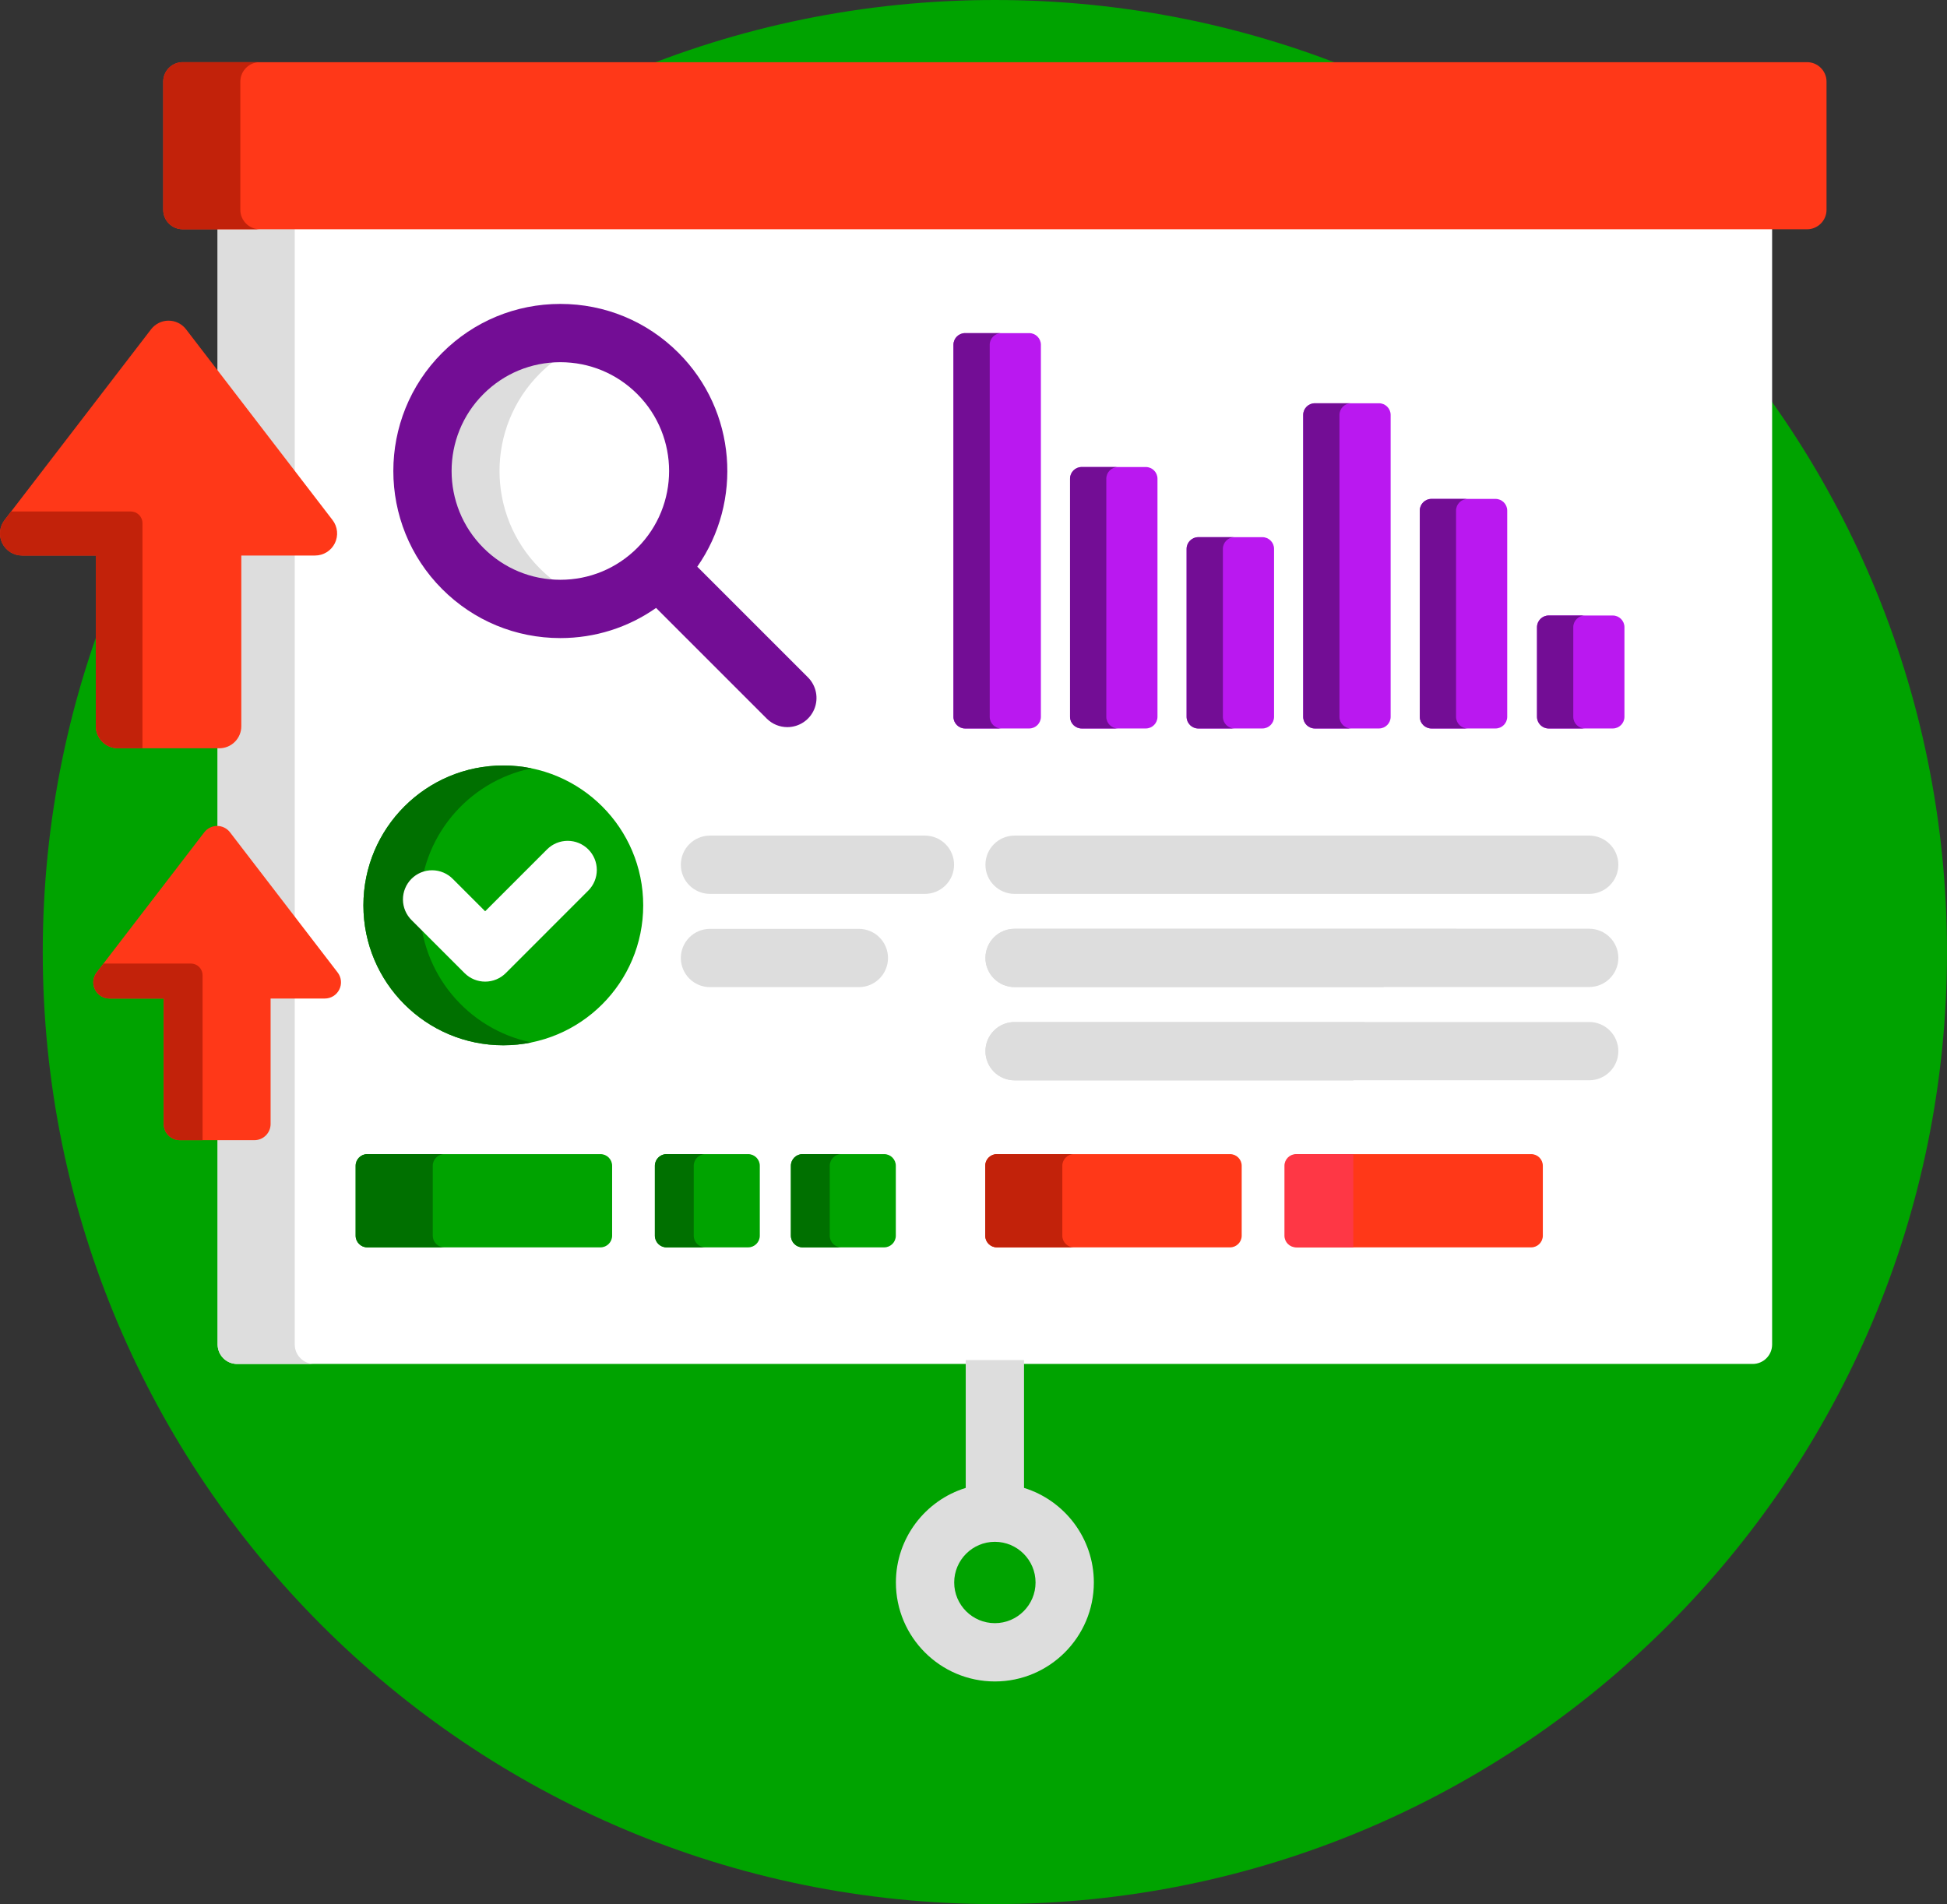 <svg width="501" height="490" viewBox="0 0 501 490" fill="none" xmlns="http://www.w3.org/2000/svg">
<rect x="0" y="0" width="501" height="490" fill="#333333" stroke="none"/>
<path d="M256 490C391.31 490 501 380.31 501 245C501 109.69 391.31 0 256 0C120.691 0 11.001 109.69 11.001 245C11.001 380.31 120.691 490 256 490Z" fill="#00A300"/>
<path d="M56.001 96.966V58H456V255.573C456 255.573 456.001 255.573 456 255.573L456 346C456 348.761 453.761 351 451 351H61.001C58.251 351 56.001 348.75 56.001 346V292.414H65.465C66.304 292.413 67.108 292.08 67.702 291.486C68.296 290.893 68.629 290.088 68.63 289.249V256.962C68.63 256.697 68.736 256.442 68.923 256.255C69.111 256.067 69.365 255.962 69.63 255.962H83.581C84.172 255.964 84.752 255.8 85.254 255.487C85.757 255.175 86.16 254.727 86.419 254.195C86.957 253.106 86.831 251.832 86.091 250.869L58.385 214.786C57.816 214.044 56.931 213.601 56.001 213.562V191.562H56.425C57.662 191.56 58.849 191.068 59.724 190.193C60.599 189.317 61.092 188.131 61.093 186.893V142.958C61.093 142.693 61.199 142.438 61.386 142.251C61.574 142.063 61.828 141.958 62.093 141.958H81.076C81.948 141.962 82.804 141.719 83.544 141.258C84.285 140.797 84.881 140.137 85.263 139.353C85.653 138.572 85.814 137.698 85.728 136.83C85.643 135.962 85.314 135.136 84.781 134.446L56.001 96.966Z" fill="white"/>
<path d="M263.5 382.9V350H248.5V382.9C238.106 386.11 230.532 395.806 230.532 407.24C230.532 421.283 241.957 432.708 256 432.708C270.043 432.708 281.468 421.283 281.468 407.24C281.468 395.807 273.895 386.111 263.5 382.9ZM256 417.708C250.228 417.708 245.532 413.012 245.532 407.24C245.532 401.469 250.228 396.772 256 396.772C261.772 396.772 266.468 401.468 266.468 407.24C266.468 413.012 261.772 417.708 256 417.708Z" fill="#DDDDDD"/>
<path d="M58.385 214.786L75.843 237.522V141.958H62.093C61.828 141.958 61.574 142.063 61.386 142.251C61.199 142.438 61.093 142.693 61.093 142.958V186.893C61.092 188.131 60.599 189.317 59.724 190.193C58.849 191.068 57.662 191.56 56.425 191.562H56.001V213.562C56.931 213.602 57.816 214.045 58.385 214.786ZM75.843 122.807V58H56.001V96.966L75.843 122.807ZM75.843 346V255.962H69.63C69.365 255.962 69.111 256.067 68.923 256.255C68.736 256.442 68.63 256.697 68.63 256.962V289.249C68.629 290.088 68.296 290.893 67.702 291.486C67.108 292.08 66.304 292.413 65.465 292.414H56.001V346C56.001 348.75 58.251 351 61.001 351H80.843C78.093 351 75.843 348.75 75.843 346Z" fill="#DDDDDD"/>
<path d="M470 54C470 56.75 467.75 59 465 59H47.001C44.251 59 42.001 56.75 42.001 54V21C42.001 18.25 44.251 16 47.001 16H465C467.75 16 470 18.25 470 21V54Z" fill="#FF3818"/>
<path d="M61.843 54V21C61.843 18.25 64.093 16 66.843 16H47.001C44.251 16 42.001 18.25 42.001 21V54C42.001 56.75 44.251 59 47.001 59H66.843C64.093 59 61.843 56.75 61.843 54Z" fill="#C2220A"/>
<path d="M144.19 156.706C163.794 156.706 179.686 140.814 179.686 121.21C179.686 101.606 163.794 85.714 144.19 85.714C124.587 85.714 108.694 101.606 108.694 121.21C108.694 140.814 124.587 156.706 144.19 156.706Z" fill="white"/>
<path d="M138.931 146.305C125.07 132.444 125.069 109.969 138.931 96.106C143.15 91.876 148.373 88.785 154.11 87.122C142.081 83.634 128.57 86.625 119.089 96.106C105.227 109.969 105.228 132.444 119.089 146.305C128.571 155.787 142.081 158.78 154.109 155.289C148.372 153.627 143.149 150.535 138.931 146.305Z" fill="#DDDDDD"/>
<path d="M207.903 174.315L179.422 145.833C191.147 129.073 189.545 105.759 174.591 90.803C166.47 82.683 155.673 78.21 144.188 78.21C132.703 78.21 121.906 82.683 113.785 90.804C97.022 107.569 97.022 134.846 113.785 151.609C121.906 159.731 132.703 164.204 144.188 164.204C153.131 164.204 161.65 161.481 168.82 156.446L197.297 184.924C197.993 185.621 198.82 186.174 199.73 186.551C200.64 186.928 201.615 187.121 202.6 187.12C204.084 187.12 205.534 186.68 206.767 185.855C208.001 185.031 208.962 183.86 209.53 182.489C210.097 181.118 210.246 179.61 209.956 178.155C209.667 176.7 208.952 175.364 207.903 174.315ZM124.392 141.001C113.477 130.086 113.477 112.325 124.392 101.409C129.68 96.121 136.71 93.209 144.188 93.209C151.666 93.209 158.697 96.121 163.984 101.408C174.9 112.325 174.9 130.086 163.985 141.001C158.697 146.289 151.666 149.202 144.188 149.202C136.71 149.202 129.68 146.29 124.392 141.001Z" fill="#730D95"/>
<path d="M267.841 184.465C267.841 186.115 266.491 187.465 264.841 187.465H248.342C246.692 187.465 245.342 186.115 245.342 184.465V88.725C245.342 87.075 246.692 85.725 248.342 85.725H264.841C266.491 85.725 267.841 87.075 267.841 88.725V184.465ZM297.84 184.465C297.84 186.115 296.49 187.465 294.84 187.465H278.342C276.692 187.465 275.342 186.115 275.342 184.465V123.184C275.342 121.534 276.692 120.184 278.342 120.184H294.84C296.49 120.184 297.84 121.534 297.84 123.184V184.465ZM327.839 184.465C327.839 186.115 326.489 187.465 324.839 187.465H308.34C306.69 187.465 305.34 186.115 305.34 184.465V141.236C305.34 139.587 306.69 138.236 308.34 138.236H324.839C326.489 138.236 327.839 139.587 327.839 141.236V184.465ZM418 184.465C418 186.115 416.65 187.465 415 187.465H398.501C396.851 187.465 395.501 186.115 395.501 184.465V161.397C395.501 159.747 396.851 158.397 398.501 158.397H415C416.65 158.397 418 159.747 418 161.397V184.465ZM357.839 184.465C357.839 186.115 356.489 187.465 354.839 187.465H338.339C336.689 187.465 335.339 186.115 335.339 184.465V106.776C335.339 105.126 336.689 103.776 338.339 103.776H354.839C356.489 103.776 357.839 105.126 357.839 106.776V184.465ZM387.836 184.465C387.836 186.115 386.486 187.465 384.836 187.465H368.337C366.687 187.465 365.337 186.115 365.337 184.465V131.389C365.337 129.739 366.687 128.389 368.337 128.389H384.836C386.486 128.389 387.836 129.739 387.836 131.389V184.465Z" fill="#BA18F0"/>
<path d="M254.675 184.465V88.725C254.675 87.075 256.025 85.725 257.675 85.725H248.342C246.692 85.725 245.342 87.075 245.342 88.725V184.465C245.342 186.115 246.692 187.465 248.342 187.465H257.675C256.026 187.465 254.675 186.115 254.675 184.465ZM284.674 184.465V123.184C284.674 121.534 286.024 120.184 287.674 120.184H278.341C276.691 120.184 275.341 121.534 275.341 123.184V184.465C275.341 186.115 276.691 187.465 278.341 187.465H287.674C286.025 187.465 284.674 186.115 284.674 184.465ZM314.673 184.465V141.236C314.673 139.587 316.023 138.236 317.673 138.236H308.34C306.69 138.236 305.34 139.587 305.34 141.236V184.465C305.34 186.115 306.69 187.465 308.34 187.465H317.673C316.023 187.465 314.673 186.115 314.673 184.465ZM404.835 184.465V161.397C404.835 159.747 406.185 158.397 407.835 158.397H398.502C396.852 158.397 395.502 159.747 395.502 161.397V184.465C395.502 186.115 396.852 187.465 398.502 187.465H407.835C406.184 187.465 404.835 186.115 404.835 184.465ZM344.671 184.465V106.776C344.671 105.126 346.021 103.776 347.671 103.776H338.338C336.688 103.776 335.338 105.126 335.338 106.776V184.465C335.338 186.115 336.688 187.465 338.338 187.465H347.671C346.021 187.465 344.671 186.115 344.671 184.465ZM374.671 184.465V131.389C374.671 129.739 376.021 128.389 377.671 128.389H368.338C366.688 128.389 365.338 129.739 365.338 131.389V184.465C365.338 186.115 366.688 187.465 368.338 187.465H377.671C376.02 187.465 374.671 186.115 374.671 184.465Z" fill="#730D95"/>
<path d="M129.51 268.99C149.393 268.99 165.51 252.872 165.51 232.99C165.51 213.108 149.393 196.99 129.51 196.99C109.628 196.99 93.51 213.108 93.51 232.99C93.51 252.872 109.628 268.99 129.51 268.99Z" fill="#00A300"/>
<path d="M108.021 232.992C108.021 215.596 120.361 201.081 136.767 197.724C134.38 197.236 131.95 196.992 129.513 196.993C109.63 196.993 93.513 213.111 93.513 232.992C93.513 252.875 109.63 268.993 129.513 268.993C131.998 268.993 134.424 268.741 136.767 268.262C120.361 264.905 108.021 250.39 108.021 232.992Z" fill="#007000"/>
<path d="M124.841 252.613C123.857 252.613 122.881 252.419 121.971 252.042C121.061 251.665 120.235 251.113 119.538 250.416L105.958 236.836C105.246 236.143 104.678 235.316 104.287 234.402C103.897 233.488 103.692 232.505 103.685 231.511C103.678 230.517 103.869 229.531 104.246 228.612C104.623 227.692 105.179 226.856 105.882 226.154C106.585 225.451 107.421 224.895 108.34 224.518C109.26 224.141 110.245 223.95 111.239 223.957C112.233 223.965 113.216 224.169 114.13 224.56C115.044 224.95 115.872 225.518 116.564 226.231L124.84 234.507L140.791 218.555C142.2 217.159 144.104 216.377 146.088 216.381C148.071 216.385 149.972 217.174 151.375 218.577C152.778 219.979 153.568 221.88 153.572 223.863C153.577 225.847 152.796 227.751 151.399 229.16L130.145 250.416C129.449 251.113 128.622 251.665 127.712 252.042C126.802 252.419 125.827 252.613 124.841 252.613Z" fill="white"/>
<path d="M238 230.033H182.692C178.55 230.033 175.192 226.676 175.192 222.533C175.192 218.39 178.55 215.033 182.692 215.033H238C239.99 215.033 241.897 215.823 243.304 217.23C244.71 218.636 245.5 220.544 245.5 222.533C245.5 224.522 244.71 226.43 243.304 227.837C241.897 229.243 239.99 230.033 238 230.033ZM221 254.031H182.692C180.703 254.031 178.796 253.241 177.389 251.834C175.983 250.428 175.192 248.52 175.192 246.531C175.192 244.542 175.983 242.634 177.389 241.228C178.796 239.821 180.703 239.031 182.692 239.031H221C225.142 239.031 228.5 242.388 228.5 246.531C228.5 250.674 225.142 254.031 221 254.031Z" fill="#DDDDDD"/>
<path d="M30.319 192.563C29.575 192.563 28.838 192.417 28.15 192.132C27.462 191.847 26.837 191.429 26.311 190.903C25.784 190.376 25.367 189.751 25.082 189.064C24.797 188.376 24.65 187.639 24.65 186.894V142.959H5.669C4.611 142.959 3.574 142.663 2.675 142.104C1.777 141.545 1.053 140.746 0.585 139.796C0.117 138.847 -0.076 137.786 0.027 136.733C0.131 135.68 0.528 134.676 1.172 133.837L38.876 84.736C39.406 84.047 40.087 83.488 40.867 83.104C41.646 82.719 42.504 82.519 43.373 82.519C44.243 82.519 45.1 82.719 45.88 83.104C46.66 83.488 47.341 84.047 47.87 84.736L85.574 133.837C86.219 134.677 86.615 135.68 86.719 136.733C86.823 137.786 86.63 138.847 86.162 139.796C85.694 140.745 84.97 141.545 84.071 142.104C83.173 142.663 82.136 142.959 81.077 142.959H62.093V186.894C62.094 187.639 61.947 188.376 61.662 189.064C61.377 189.752 60.96 190.377 60.433 190.903C59.907 191.429 59.282 191.847 58.594 192.132C57.906 192.417 57.169 192.563 56.424 192.563H30.319Z" fill="#FF3818"/>
<path d="M36.66 134.626C36.66 133.83 36.343 133.067 35.781 132.505C35.218 131.942 34.455 131.626 33.66 131.626H2.87L1.172 133.837C0.528 134.676 0.131 135.679 0.028 136.733C-0.076 137.786 0.117 138.847 0.585 139.796C1.053 140.746 1.777 141.545 2.675 142.104C3.574 142.663 4.611 142.959 5.669 142.959H24.651V186.894C24.651 188.397 25.248 189.839 26.311 190.902C27.374 191.965 28.816 192.563 30.32 192.563H36.658L36.66 134.626Z" fill="#C2220A"/>
<path d="M46.28 293.414C45.176 293.414 44.116 292.975 43.335 292.194C42.554 291.413 42.115 290.353 42.114 289.249V256.962H28.166C27.389 256.962 26.626 256.745 25.966 256.334C25.306 255.923 24.774 255.336 24.43 254.638C24.086 253.941 23.944 253.161 24.02 252.387C24.096 251.613 24.388 250.876 24.861 250.26L52.568 214.177C52.958 213.67 53.458 213.26 54.031 212.978C54.604 212.696 55.234 212.549 55.872 212.549C56.511 212.549 57.141 212.696 57.714 212.978C58.287 213.26 58.787 213.67 59.176 214.177L86.883 250.26C87.357 250.876 87.649 251.613 87.725 252.387C87.801 253.161 87.659 253.94 87.315 254.638C86.972 255.336 86.44 255.923 85.78 256.334C85.12 256.745 84.357 256.962 83.579 256.962H69.63V289.249C69.63 291.549 67.766 293.414 65.464 293.414H46.28Z" fill="#FF3818"/>
<path d="M52.124 250.961C52.124 250.165 51.808 249.402 51.246 248.84C50.683 248.277 49.92 247.961 49.124 247.961H26.627L24.862 250.26C24.389 250.876 24.097 251.613 24.021 252.387C23.945 253.161 24.087 253.941 24.431 254.638C24.775 255.336 25.307 255.924 25.967 256.334C26.627 256.745 27.39 256.963 28.167 256.962H42.115V289.249C42.115 291.549 43.98 293.414 46.281 293.414H52.124V250.961Z" fill="#C2220A"/>
<path d="M157.512 318C157.512 319.65 156.162 321 154.512 321H94.513C92.862 321 91.513 319.65 91.513 318V300C91.513 298.35 92.862 297 94.513 297H154.512C156.162 297 157.512 298.35 157.512 300V318Z" fill="#00A300"/>
<path d="M111.355 318V300C111.355 298.35 112.705 297 114.355 297H94.513C92.862 297 91.513 298.35 91.513 300V318C91.513 319.65 92.862 321 94.513 321H114.354C113.56 320.997 112.798 320.68 112.236 320.118C111.675 319.556 111.358 318.795 111.355 318Z" fill="#007000"/>
<path d="M195.512 318C195.512 319.65 194.162 321 192.512 321H171.512C169.862 321 168.512 319.65 168.512 318V300C168.512 298.35 169.862 297 171.512 297H192.512C194.162 297 195.512 298.35 195.512 300V318ZM230.512 318C230.512 319.65 229.162 321 227.512 321H206.512C204.862 321 203.512 319.65 203.512 318V300C203.512 298.35 204.862 297 206.512 297H227.512C229.162 297 230.512 298.35 230.512 300V318Z" fill="#00A300"/>
<path d="M178.512 318V300C178.512 298.35 179.862 297 181.512 297H171.512C169.862 297 168.512 298.35 168.512 300V318C168.512 319.65 169.862 321 171.512 321H181.512C179.862 321 178.512 319.65 178.512 318ZM213.512 318V300C213.512 298.35 214.862 297 216.512 297H206.512C204.862 297 203.512 298.35 203.512 300V318C203.512 319.65 204.862 321 206.512 321H216.512C214.862 321 213.512 319.65 213.512 318Z" fill="#007000"/>
<path d="M319.512 318C319.512 319.65 318.162 321 316.512 321H256.512C254.862 321 253.512 319.65 253.512 318V300C253.512 298.35 254.862 297 256.512 297H316.512C318.162 297 319.512 298.35 319.512 300V318Z" fill="#FF3818"/>
<path d="M397 318C397 319.65 395.65 321 394 321H334C332.35 321 331 319.65 331 318V300C331 298.35 332.35 297 334 297H394C395.65 297 397 298.35 397 300V318Z" fill="#FF3818"/>
<path d="M273.355 318V300C273.355 298.35 274.705 297 276.355 297H256.513C254.863 297 253.513 298.35 253.513 300V318C253.513 319.65 254.863 321 256.513 321H276.355C274.705 321 273.355 319.65 273.355 318Z" fill="#C2220A"/>
<path d="M348.229 297H333.512C331.862 297 330.512 298.35 330.512 300V318C330.512 319.65 331.862 321 333.512 321H348.229V297Z" fill="#FE3745"/>
<path d="M408.929 230.033H261.072C256.93 230.033 253.573 226.676 253.573 222.533C253.573 218.39 256.93 215.033 261.072 215.033H408.929C410.919 215.033 412.826 215.823 414.233 217.23C415.639 218.636 416.429 220.544 416.429 222.533C416.429 226.676 413.072 230.033 408.929 230.033ZM374.742 239.031H261.072C259.083 239.031 257.176 239.821 255.769 241.228C254.363 242.634 253.573 244.542 253.573 246.531C253.573 248.52 254.363 250.428 255.769 251.834C257.176 253.241 259.083 254.031 261.072 254.031H356.033C360.724 247.362 367.212 242.161 374.742 239.031ZM351.187 263.029H261.072C256.93 263.029 253.573 266.386 253.573 270.529C253.573 274.672 256.93 278.029 261.072 278.029H348.245C348.313 272.893 349.31 267.811 351.187 263.029Z" fill="#DDDDDD"/>
<path d="M261.072 254H408.929C413.072 254 416.429 250.643 416.429 246.5C416.429 244.511 415.639 242.603 414.233 241.197C412.826 239.79 410.919 239 408.929 239H261.072C256.93 239 253.573 242.357 253.573 246.5C253.573 250.643 256.93 254 261.072 254Z" fill="#DDDDDD"/>
<path d="M261.072 278H408.929C413.072 278 416.429 274.643 416.429 270.5C416.429 268.511 415.639 266.603 414.233 265.197C412.826 263.79 410.919 263 408.929 263H261.072C256.93 263 253.573 266.357 253.573 270.5C253.573 274.643 256.93 278 261.072 278Z" fill="#DDDDDD"/>
</svg>
